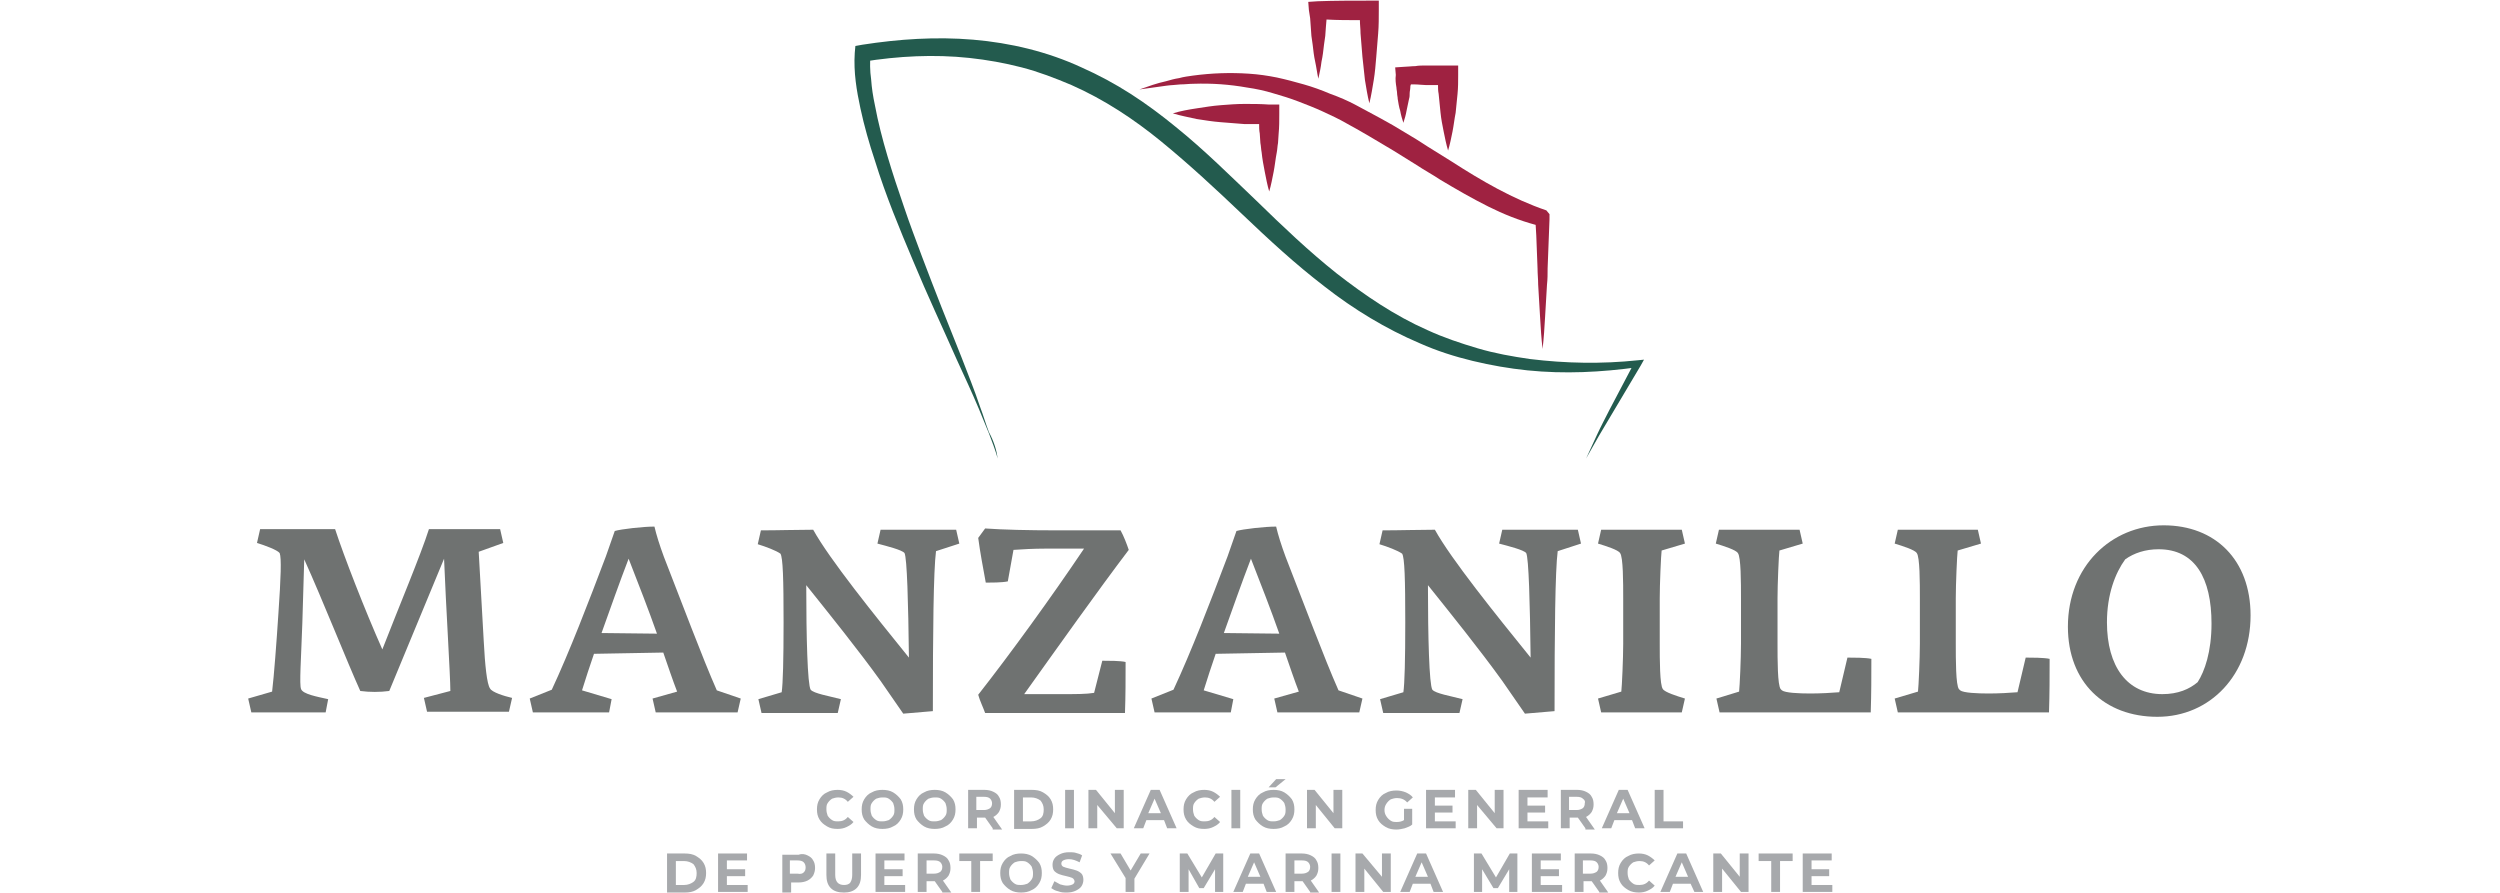 <?xml version="1.0" encoding="utf-8"?>
<!-- Generator: Adobe Illustrator 24.0.0, SVG Export Plug-In . SVG Version: 6.00 Build 0)  -->
<svg version="1.0" id="Layer_1" xmlns="http://www.w3.org/2000/svg" xmlns:xlink="http://www.w3.org/1999/xlink" x="0px" y="0px"
	 viewBox="0 0 396.9 141.7" style="enable-background:new 0 0 396.9 141.7;" xml:space="preserve">
<style type="text/css">
	.st0{fill:#6F7271;}
	.st1{fill:#A7A9AC;}
	.st2{fill:#235B4E;}
	.st3{fill:#9F2241;}
</style>
<g>
	<g>
		<path class="st0" d="M51.7,113.1H39.9l-0.5-2.2l3.8-1.1c0.3-2.5,0.7-7.8,1-12.4c0.4-5.8,0.5-8.8,0.2-9.6c-0.4-0.5-2.3-1.2-3.6-1.6
			l0.5-2.2h11.9c1.4,4.3,4.7,12.8,7.5,19.1c2.6-6.7,6.1-15,7.4-19.1h11.3l0.5,2.2l-3.9,1.4l0.8,14.2c0.2,3.8,0.5,6.8,1,7.5
			c0.3,0.6,2.2,1.2,3.5,1.5l-0.5,2.2h-13l-0.5-2.2l4.2-1.1c0-2.4-0.7-13.4-1-21l-8.7,21c-1.5,0.2-3.1,0.2-4.6,0
			c-2-4.4-6-14.5-8.9-20.9L48,98.9c-0.2,5.8-0.5,9.8-0.2,10.5c0.3,0.8,2.5,1.2,4.3,1.6L51.7,113.1z"/>
		<path class="st0" d="M96.7,113.1H84.6l-0.5-2.2l3.5-1.4c2.8-6,5.8-13.8,8.6-21.2l1.4-4c1-0.3,4.5-0.7,6.3-0.7
			c0.3,1.3,0.8,2.9,1.5,4.8c2.9,7.4,6.1,16,8.4,21.2l3.8,1.3l-0.5,2.2h-13l-0.5-2.2l3.9-1.1c-0.7-1.8-1.4-3.9-2.2-6.2l-11,0.2
			c-0.7,2-1.3,3.9-1.9,5.8l4.7,1.4L96.7,113.1z M104.3,100.6c-1.3-3.7-2.9-7.8-4.5-11.9c-1.5,3.9-2.9,7.9-4.3,11.8L104.3,100.6z"/>
		<path class="st0" d="M143.4,113.3l-3.6-5.2c-3.6-5-8.2-10.7-11.8-15.2c0,8.2,0.2,15.8,0.7,16.6c0.5,0.6,2.9,1,4.8,1.5l-0.5,2.2
			h-12.1l-0.5-2.2l3.7-1.1c0.2-1.4,0.3-5.1,0.3-11.1c0-6.8-0.1-10.3-0.5-10.9c-0.7-0.5-2.3-1.1-3.6-1.5l0.5-2.2
			c2.7,0,5.8-0.1,8.3-0.1c2.6,4.7,9.7,13.5,15.2,20.3c-0.1-8.7-0.3-15.8-0.7-16.6c-0.4-0.5-2.8-1.1-4.3-1.5l0.5-2.2h12l0.5,2.2
			l-3.7,1.2c-0.4,3.1-0.5,12.8-0.5,25.4L143.4,113.3z"/>
		<path class="st0" d="M172.1,87.1l-6.2,0c-1.7,0-3.7,0.1-5,0.2l-0.9,5c-0.9,0.2-2.7,0.2-3.5,0.2c-0.4-2.2-0.9-4.8-1.2-7.1l1.1-1.5
			c2.8,0.2,6.8,0.3,11.4,0.3c0.9,0,9,0,10.1,0c0.5,0.9,1,2.2,1.3,3.1c-5,6.6-11.1,15.2-16.6,22.9h6.5c1.7,0,3.4,0,4.6-0.2l1.3-5.1
			c1,0,2.9,0,3.7,0.2c0,2.6,0,5.5-0.1,8.1h-22.2c-0.2-0.6-0.9-2.1-1.1-2.9C160.4,103.8,167,94.7,172.1,87.1z"/>
		<path class="st0" d="M195.4,113.1h-12.1l-0.5-2.2l3.5-1.4c2.8-6,5.8-13.8,8.6-21.2l1.4-4c1-0.3,4.5-0.7,6.3-0.7
			c0.3,1.3,0.8,2.9,1.5,4.8c2.9,7.4,6.1,16,8.4,21.2l3.8,1.3l-0.5,2.2h-13l-0.5-2.2l3.9-1.1c-0.7-1.8-1.4-3.9-2.2-6.2l-11,0.2
			c-0.7,2-1.3,3.9-1.9,5.8l4.7,1.4L195.4,113.1z M203.1,100.6c-1.3-3.7-2.9-7.8-4.5-11.9c-1.5,3.9-2.9,7.9-4.3,11.8L203.1,100.6z"/>
		<path class="st0" d="M242.1,113.3l-3.6-5.2c-3.6-5-8.2-10.7-11.8-15.2c0,8.2,0.2,15.8,0.7,16.6c0.5,0.6,2.9,1,4.8,1.5l-0.5,2.2
			h-12.1l-0.5-2.2l3.7-1.1c0.2-1.4,0.3-5.1,0.3-11.1c0-6.8-0.1-10.3-0.5-10.9c-0.7-0.5-2.3-1.1-3.6-1.5l0.5-2.2
			c2.7,0,5.8-0.1,8.3-0.1c2.6,4.7,9.7,13.5,15.2,20.3c-0.1-8.7-0.3-15.8-0.7-16.6c-0.4-0.5-2.8-1.1-4.3-1.5l0.5-2.2h12l0.5,2.2
			l-3.7,1.2c-0.4,3.1-0.5,12.8-0.5,25.4L242.1,113.3z"/>
		<path class="st0" d="M257.4,109.8c0.1-0.8,0.3-5.3,0.3-7.6V95c0-2.5,0-6.6-0.5-7.2c-0.3-0.5-2.2-1.1-3.5-1.5l0.5-2.2H267l0.5,2.2
			l-3.7,1.1c-0.1,0.8-0.3,5.3-0.3,7.6v7.2c0,2.5,0,6.6,0.5,7.2c0.3,0.5,2.2,1.1,3.5,1.5l-0.5,2.2h-12.8l-0.5-2.2L257.4,109.8z"/>
		<path class="st0" d="M276.1,109.8c0.1-0.8,0.3-5.3,0.3-7.6V95c0-2.5,0-6.6-0.5-7.2c-0.3-0.5-2.2-1.1-3.5-1.5l0.5-2.2h12.8l0.5,2.2
			l-3.7,1.1c-0.1,0.8-0.3,5.3-0.3,7.6v7.2c0,2.5,0,6.6,0.5,7.2c0,0,0.1,0.1,0.2,0.2c0.5,0.4,2.7,0.5,4.5,0.5c1.6,0,3.4-0.1,4.6-0.2
			l1.3-5.5c0.9,0,2.9,0,3.8,0.2c0,2.7,0,5.5-0.1,8.5h-24l-0.5-2.2L276.1,109.8z"/>
		<path class="st0" d="M304.5,109.8c0.1-0.8,0.3-5.3,0.3-7.6V95c0-2.5,0-6.6-0.5-7.2c-0.3-0.5-2.2-1.1-3.5-1.5l0.5-2.2H314l0.5,2.2
			l-3.7,1.1c-0.1,0.8-0.3,5.3-0.3,7.6v7.2c0,2.5,0,6.6,0.5,7.2c0,0,0.1,0.1,0.2,0.2c0.5,0.4,2.7,0.5,4.5,0.5c1.6,0,3.4-0.1,4.6-0.2
			l1.3-5.5c0.9,0,2.9,0,3.8,0.2c0,2.7,0,5.5-0.1,8.5h-24l-0.5-2.2L304.5,109.8z"/>
		<path class="st0" d="M328.3,99.5c0-9.6,6.9-16.1,15.2-16.1c8.2,0,13.8,5.5,13.8,14.3c0,9.4-6.4,16.1-14.8,16.1
			C334.1,113.8,328.3,108.3,328.3,99.5z M348.9,108.3c1.1-1.7,2.2-4.8,2.2-9.3c0-7.2-2.6-11.8-8.4-11.8c-2.1,0-3.9,0.6-5.3,1.6
			c-1.6,2.2-2.9,5.6-2.9,10c0,7,3.2,11.4,8.8,11.4C345.8,110.2,347.6,109.4,348.9,108.3z"/>
	</g>
	<g>
		<path class="st1" d="M131.3,131.2c-0.5-0.3-0.9-0.6-1.2-1.1c-0.3-0.5-0.4-1-0.4-1.6c0-0.6,0.1-1.1,0.4-1.6
			c0.3-0.5,0.7-0.9,1.2-1.1c0.5-0.3,1.1-0.4,1.7-0.4c0.5,0,1,0.1,1.4,0.3c0.4,0.2,0.8,0.5,1.1,0.8l-0.9,0.8
			c-0.4-0.5-0.9-0.7-1.5-0.7c-0.4,0-0.7,0.1-1,0.2c-0.3,0.2-0.5,0.4-0.7,0.7c-0.2,0.3-0.2,0.6-0.2,1c0,0.4,0.1,0.7,0.2,1
			c0.2,0.3,0.4,0.5,0.7,0.7c0.3,0.2,0.6,0.2,1,0.2c0.6,0,1.1-0.2,1.5-0.7l0.9,0.8c-0.3,0.4-0.7,0.6-1.1,0.8
			c-0.4,0.2-0.9,0.3-1.4,0.3C132.3,131.6,131.8,131.5,131.3,131.2"/>
		<path class="st1" d="M138.4,131.2c-0.5-0.3-0.9-0.7-1.2-1.1c-0.3-0.5-0.4-1-0.4-1.6c0-0.6,0.1-1.1,0.4-1.6
			c0.3-0.5,0.7-0.9,1.2-1.1c0.5-0.3,1.1-0.4,1.7-0.4c0.6,0,1.2,0.1,1.7,0.4c0.5,0.3,0.9,0.7,1.2,1.1c0.3,0.5,0.4,1,0.4,1.6
			c0,0.6-0.1,1.1-0.4,1.6c-0.3,0.5-0.7,0.9-1.2,1.1c-0.5,0.3-1.1,0.4-1.7,0.4C139.5,131.6,138.9,131.5,138.4,131.2 M141.1,130.2
			c0.3-0.2,0.5-0.4,0.7-0.7c0.2-0.3,0.2-0.6,0.2-1c0-0.4-0.1-0.7-0.2-1c-0.2-0.3-0.4-0.5-0.7-0.7c-0.3-0.2-0.6-0.2-1-0.2
			s-0.7,0.1-1,0.2c-0.3,0.2-0.5,0.4-0.7,0.7c-0.2,0.3-0.2,0.6-0.2,1c0,0.4,0.1,0.7,0.2,1c0.2,0.3,0.4,0.5,0.7,0.7
			c0.3,0.2,0.6,0.2,1,0.2S140.8,130.3,141.1,130.2"/>
		<path class="st1" d="M146.7,131.2c-0.5-0.3-0.9-0.7-1.2-1.1c-0.3-0.5-0.4-1-0.4-1.6c0-0.6,0.1-1.1,0.4-1.6
			c0.3-0.5,0.7-0.9,1.2-1.1c0.5-0.3,1.1-0.4,1.7-0.4c0.6,0,1.2,0.1,1.7,0.4c0.5,0.3,0.9,0.7,1.2,1.1c0.3,0.5,0.4,1,0.4,1.6
			c0,0.6-0.1,1.1-0.4,1.6c-0.3,0.5-0.7,0.9-1.2,1.1c-0.5,0.3-1.1,0.4-1.7,0.4C147.8,131.6,147.2,131.5,146.7,131.2 M149.4,130.2
			c0.3-0.2,0.5-0.4,0.7-0.7c0.2-0.3,0.2-0.6,0.2-1c0-0.4-0.1-0.7-0.2-1c-0.2-0.3-0.4-0.5-0.7-0.7c-0.3-0.2-0.6-0.2-1-0.2
			c-0.4,0-0.7,0.1-1,0.2c-0.3,0.2-0.5,0.4-0.7,0.7c-0.2,0.3-0.2,0.6-0.2,1c0,0.4,0.1,0.7,0.2,1c0.2,0.3,0.4,0.5,0.7,0.7
			c0.3,0.2,0.6,0.2,1,0.2C148.8,130.4,149.1,130.3,149.4,130.2"/>
		<path class="st1" d="M157.6,131.5l-1.2-1.7h-0.1h-1.2v1.7h-1.4v-6.1h2.6c0.5,0,1,0.1,1.4,0.3c0.4,0.2,0.7,0.4,0.9,0.8
			c0.2,0.3,0.3,0.7,0.3,1.2c0,0.5-0.1,0.8-0.3,1.2c-0.2,0.3-0.5,0.6-0.9,0.8l1.4,2H157.6z M157.2,126.8c-0.2-0.2-0.5-0.3-1-0.3h-1.2
			v2.1h1.2c0.4,0,0.7-0.1,1-0.3c0.2-0.2,0.3-0.4,0.3-0.8C157.5,127.3,157.4,127,157.2,126.8"/>
		<path class="st1" d="M161,125.4h2.8c0.7,0,1.3,0.1,1.8,0.4c0.5,0.3,0.9,0.6,1.2,1.1c0.3,0.5,0.4,1,0.4,1.6c0,0.6-0.1,1.1-0.4,1.6
			c-0.3,0.5-0.7,0.8-1.2,1.1c-0.5,0.3-1.1,0.4-1.8,0.4H161V125.4z M163.7,130.4c0.6,0,1.1-0.2,1.5-0.5c0.4-0.3,0.5-0.8,0.5-1.4
			c0-0.6-0.2-1-0.5-1.4c-0.4-0.3-0.9-0.5-1.5-0.5h-1.3v3.8H163.7z"/>
		<rect x="169.1" y="125.4" class="st1" width="1.4" height="6.1"/>
		<polygon class="st1" points="178.4,125.4 178.4,131.5 177.3,131.5 174.2,127.8 174.2,131.5 172.8,131.5 172.8,125.4 174,125.4 
			177,129.1 177,125.4 		"/>
		<path class="st1" d="M184.8,130.2h-2.8l-0.5,1.3h-1.5l2.7-6.1h1.4l2.7,6.1h-1.5L184.8,130.2z M184.3,129.1l-1-2.3l-1,2.3H184.3z"
			/>
		<path class="st1" d="M189.5,131.2c-0.5-0.3-0.9-0.6-1.2-1.1c-0.3-0.5-0.4-1-0.4-1.6c0-0.6,0.1-1.1,0.4-1.6
			c0.3-0.5,0.7-0.9,1.2-1.1c0.5-0.3,1.1-0.4,1.7-0.4c0.5,0,1,0.1,1.4,0.3c0.4,0.2,0.8,0.5,1.1,0.8l-0.9,0.8
			c-0.4-0.5-0.9-0.7-1.5-0.7c-0.4,0-0.7,0.1-1,0.2c-0.3,0.2-0.5,0.4-0.7,0.7c-0.2,0.3-0.2,0.6-0.2,1c0,0.4,0.1,0.7,0.2,1
			c0.2,0.3,0.4,0.5,0.7,0.7c0.3,0.2,0.6,0.2,1,0.2c0.6,0,1.1-0.2,1.5-0.7l0.9,0.8c-0.3,0.4-0.7,0.6-1.1,0.8
			c-0.4,0.2-0.9,0.3-1.4,0.3C190.5,131.6,190,131.5,189.5,131.2"/>
		<rect x="195.5" y="125.4" class="st1" width="1.4" height="6.1"/>
		<path class="st1" d="M200.5,131.2c-0.5-0.3-0.9-0.7-1.2-1.1c-0.3-0.5-0.4-1-0.4-1.6c0-0.6,0.1-1.1,0.4-1.6
			c0.3-0.5,0.7-0.9,1.2-1.1c0.5-0.3,1.1-0.4,1.7-0.4s1.2,0.1,1.7,0.4c0.5,0.3,0.9,0.7,1.2,1.1c0.3,0.5,0.4,1,0.4,1.6
			c0,0.6-0.1,1.1-0.4,1.6c-0.3,0.5-0.7,0.9-1.2,1.1c-0.5,0.3-1.1,0.4-1.7,0.4S201,131.5,200.5,131.2 M203.2,130.2
			c0.3-0.2,0.5-0.4,0.7-0.7c0.2-0.3,0.2-0.6,0.2-1c0-0.4-0.1-0.7-0.2-1c-0.2-0.3-0.4-0.5-0.7-0.7c-0.3-0.2-0.6-0.2-1-0.2
			c-0.4,0-0.7,0.1-1,0.2c-0.3,0.2-0.5,0.4-0.7,0.7c-0.2,0.3-0.2,0.6-0.2,1c0,0.4,0.1,0.7,0.2,1c0.2,0.3,0.4,0.5,0.7,0.7
			c0.3,0.2,0.6,0.2,1,0.2C202.6,130.4,202.9,130.3,203.2,130.2 M202.6,123.7h1.5l-1.6,1.3h-1.1L202.6,123.7z"/>
		<polygon class="st1" points="213.1,125.4 213.1,131.5 211.9,131.5 208.9,127.8 208.9,131.5 207.5,131.5 207.5,125.4 208.7,125.4 
			211.7,129.1 211.7,125.4 		"/>
		<path class="st1" d="M222.9,128.4h1.3v2.5c-0.3,0.3-0.7,0.4-1.2,0.6c-0.4,0.1-0.9,0.2-1.3,0.2c-0.6,0-1.2-0.1-1.7-0.4
			c-0.5-0.3-0.9-0.6-1.2-1.1c-0.3-0.5-0.4-1-0.4-1.6c0-0.6,0.1-1.1,0.4-1.6c0.3-0.5,0.7-0.9,1.2-1.1c0.5-0.3,1.1-0.4,1.7-0.4
			c0.5,0,1,0.1,1.5,0.3c0.4,0.2,0.8,0.4,1.1,0.8l-0.9,0.8c-0.4-0.5-1-0.7-1.6-0.7c-0.4,0-0.7,0.1-1,0.2c-0.3,0.2-0.5,0.4-0.7,0.7
			c-0.2,0.3-0.3,0.6-0.3,1c0,0.4,0.1,0.7,0.3,1c0.2,0.3,0.4,0.5,0.7,0.7c0.3,0.2,0.6,0.2,1,0.2c0.4,0,0.8-0.1,1.1-0.3V128.4z"/>
		<polygon class="st1" points="231.1,130.4 231.1,131.5 226.4,131.5 226.4,125.4 231,125.4 231,126.6 227.8,126.6 227.8,127.9 
			230.6,127.9 230.6,129 227.8,129 227.8,130.4 		"/>
		<polygon class="st1" points="238.7,125.4 238.7,131.5 237.6,131.5 234.5,127.8 234.5,131.5 233.1,131.5 233.1,125.4 234.3,125.4 
			237.3,129.1 237.3,125.4 		"/>
		<polygon class="st1" points="245.8,130.4 245.8,131.5 241.1,131.5 241.1,125.4 245.7,125.4 245.7,126.6 242.5,126.6 242.5,127.9 
			245.3,127.9 245.3,129 242.5,129 242.5,130.4 		"/>
		<path class="st1" d="M251.7,131.5l-1.2-1.7h-0.1h-1.2v1.7h-1.4v-6.1h2.6c0.5,0,1,0.1,1.4,0.3c0.4,0.2,0.7,0.4,0.9,0.8
			c0.2,0.3,0.3,0.7,0.3,1.2c0,0.5-0.1,0.8-0.3,1.2c-0.2,0.3-0.5,0.6-0.9,0.8l1.4,2H251.7z M251.3,126.8c-0.2-0.2-0.5-0.3-1-0.3h-1.2
			v2.1h1.2c0.4,0,0.7-0.1,1-0.3c0.2-0.2,0.3-0.4,0.3-0.8C251.7,127.3,251.6,127,251.3,126.8"/>
		<path class="st1" d="M259.1,130.2h-2.8l-0.5,1.3h-1.5l2.7-6.1h1.4l2.7,6.1h-1.5L259.1,130.2z M258.7,129.1l-1-2.3l-1,2.3H258.7z"
			/>
		<polygon class="st1" points="262.7,125.4 264.1,125.4 264.1,130.4 267.2,130.4 267.2,131.5 262.7,131.5 		"/>
		<path class="st1" d="M105.9,135.5h2.8c0.7,0,1.3,0.1,1.8,0.4c0.5,0.3,0.9,0.6,1.2,1.1c0.3,0.5,0.4,1,0.4,1.6s-0.1,1.1-0.4,1.6
			c-0.3,0.5-0.7,0.8-1.2,1.1c-0.5,0.3-1.1,0.4-1.8,0.4h-2.8V135.5z M108.6,140.5c0.6,0,1.1-0.2,1.5-0.5c0.4-0.3,0.5-0.8,0.5-1.4
			c0-0.6-0.2-1-0.5-1.4c-0.4-0.3-0.9-0.5-1.5-0.5h-1.3v3.8H108.6z"/>
		<polygon class="st1" points="118.7,140.5 118.7,141.6 114,141.6 114,135.5 118.6,135.5 118.6,136.6 115.4,136.6 115.4,138 
			118.3,138 118.3,139.1 115.4,139.1 115.4,140.5 		"/>
		<path class="st1" d="M128.2,135.8c0.4,0.2,0.7,0.4,0.9,0.8c0.2,0.3,0.3,0.7,0.3,1.2c0,0.4-0.1,0.8-0.3,1.2
			c-0.2,0.3-0.5,0.6-0.9,0.8c-0.4,0.2-0.9,0.3-1.4,0.3h-1.2v1.7h-1.4v-6.1h2.6C127.3,135.5,127.8,135.6,128.2,135.8 M127.6,138.5
			c0.2-0.2,0.3-0.4,0.3-0.8c0-0.3-0.1-0.6-0.3-0.8c-0.2-0.2-0.5-0.3-1-0.3h-1.2v2.1h1.2C127.1,138.8,127.4,138.7,127.6,138.5"/>
		<path class="st1" d="M131.9,141c-0.5-0.5-0.7-1.2-0.7-2.1v-3.4h1.4v3.4c0,1.1,0.5,1.6,1.4,1.6c0.4,0,0.8-0.1,1-0.4
			c0.2-0.3,0.3-0.7,0.3-1.2v-3.4h1.4v3.4c0,0.9-0.2,1.6-0.7,2.1c-0.5,0.5-1.2,0.7-2,0.7C133.1,141.7,132.4,141.5,131.9,141"/>
		<polygon class="st1" points="143.7,140.5 143.7,141.6 139,141.6 139,135.5 143.6,135.5 143.6,136.6 140.4,136.6 140.4,138 
			143.3,138 143.3,139.1 140.4,139.1 140.4,140.5 		"/>
		<path class="st1" d="M149.6,141.6l-1.2-1.7h-0.1h-1.2v1.7h-1.4v-6.1h2.6c0.5,0,1,0.1,1.4,0.3c0.4,0.2,0.7,0.4,0.9,0.8
			c0.2,0.3,0.3,0.7,0.3,1.2c0,0.5-0.1,0.8-0.3,1.2c-0.2,0.3-0.5,0.6-0.9,0.8l1.4,2H149.6z M149.3,136.9c-0.2-0.2-0.5-0.3-1-0.3h-1.2
			v2.1h1.2c0.4,0,0.7-0.1,1-0.3c0.2-0.2,0.3-0.4,0.3-0.8C149.6,137.4,149.5,137.1,149.3,136.9"/>
		<polygon class="st1" points="154.2,136.7 152.3,136.7 152.3,135.5 157.6,135.5 157.6,136.7 155.6,136.7 155.6,141.6 154.2,141.6 
					"/>
		<path class="st1" d="M160.4,141.3c-0.5-0.3-0.9-0.7-1.2-1.1c-0.3-0.5-0.4-1-0.4-1.6c0-0.6,0.1-1.1,0.4-1.6
			c0.3-0.5,0.7-0.9,1.2-1.1c0.5-0.3,1.1-0.4,1.7-0.4c0.6,0,1.2,0.1,1.7,0.4c0.5,0.3,0.9,0.7,1.2,1.1c0.3,0.5,0.4,1,0.4,1.6
			c0,0.6-0.1,1.1-0.4,1.6c-0.3,0.5-0.7,0.9-1.2,1.1c-0.5,0.3-1.1,0.4-1.7,0.4C161.5,141.7,160.9,141.6,160.4,141.3 M163.1,140.3
			c0.3-0.2,0.5-0.4,0.7-0.7c0.2-0.3,0.2-0.6,0.2-1c0-0.4-0.1-0.7-0.2-1c-0.2-0.3-0.4-0.5-0.7-0.7c-0.3-0.2-0.6-0.2-1-0.2
			c-0.4,0-0.7,0.1-1,0.2c-0.3,0.2-0.5,0.4-0.7,0.7c-0.2,0.3-0.2,0.6-0.2,1c0,0.4,0.1,0.7,0.2,1c0.2,0.3,0.4,0.5,0.7,0.7
			c0.3,0.2,0.6,0.2,1,0.2C162.5,140.5,162.8,140.4,163.1,140.3"/>
		<path class="st1" d="M168,141.5c-0.5-0.1-0.8-0.3-1.1-0.5l0.5-1.1c0.3,0.2,0.6,0.3,0.9,0.5c0.4,0.1,0.7,0.2,1.1,0.2
			c0.4,0,0.7-0.1,0.9-0.2c0.2-0.1,0.3-0.3,0.3-0.5c0-0.1-0.1-0.3-0.2-0.4c-0.1-0.1-0.3-0.2-0.4-0.2c-0.2-0.1-0.4-0.1-0.7-0.2
			c-0.5-0.1-0.8-0.2-1.1-0.3c-0.3-0.1-0.6-0.3-0.8-0.5c-0.2-0.2-0.3-0.6-0.3-1c0-0.4,0.1-0.7,0.3-1c0.2-0.3,0.5-0.5,0.9-0.7
			c0.4-0.2,0.9-0.3,1.4-0.3c0.4,0,0.8,0,1.1,0.1c0.4,0.1,0.7,0.2,1,0.4l-0.4,1.1c-0.6-0.3-1.1-0.5-1.7-0.5c-0.4,0-0.7,0.1-0.9,0.2
			c-0.2,0.1-0.3,0.3-0.3,0.5c0,0.2,0.1,0.4,0.3,0.5c0.2,0.1,0.6,0.2,1,0.3c0.5,0.1,0.8,0.2,1.1,0.3c0.3,0.1,0.6,0.3,0.8,0.5
			c0.2,0.2,0.3,0.6,0.3,1c0,0.3-0.1,0.7-0.3,1c-0.2,0.3-0.5,0.5-0.9,0.7c-0.4,0.2-0.9,0.3-1.4,0.3
			C168.9,141.7,168.5,141.7,168,141.5"/>
		<polygon class="st1" points="180.1,139.5 180.1,141.6 178.7,141.6 178.7,139.4 176.3,135.5 177.9,135.5 179.5,138.2 181.1,135.5 
			182.5,135.5 		"/>
		<polygon class="st1" points="192.9,141.6 192.9,138 191.1,141 190.4,141 188.7,138 188.7,141.6 187.3,141.6 187.3,135.5 
			188.5,135.5 190.8,139.3 193,135.5 194.2,135.5 194.2,141.6 		"/>
		<path class="st1" d="M200.6,140.3h-2.8l-0.5,1.3h-1.5l2.7-6.1h1.4l2.7,6.1h-1.5L200.6,140.3z M200.1,139.2l-1-2.3l-1,2.3H200.1z"
			/>
		<path class="st1" d="M208,141.6l-1.2-1.7h-0.1h-1.2v1.7h-1.4v-6.1h2.6c0.5,0,1,0.1,1.4,0.3c0.4,0.2,0.7,0.4,0.9,0.8
			c0.2,0.3,0.3,0.7,0.3,1.2c0,0.5-0.1,0.8-0.3,1.2c-0.2,0.3-0.5,0.6-0.9,0.8l1.4,2H208z M207.7,136.9c-0.2-0.2-0.5-0.3-1-0.3h-1.2
			v2.1h1.2c0.4,0,0.7-0.1,1-0.3c0.2-0.2,0.3-0.4,0.3-0.8C208,137.4,207.9,137.1,207.7,136.9"/>
		<rect x="211.4" y="135.5" class="st1" width="1.4" height="6.1"/>
		<polygon class="st1" points="220.8,135.5 220.8,141.6 219.6,141.6 216.6,137.9 216.6,141.6 215.2,141.6 215.2,135.5 216.3,135.5 
			219.4,139.2 219.4,135.5 		"/>
		<path class="st1" d="M227.1,140.3h-2.8l-0.5,1.3h-1.5l2.7-6.1h1.4l2.7,6.1h-1.5L227.1,140.3z M226.7,139.2l-1-2.3l-1,2.3H226.7z"
			/>
		<polygon class="st1" points="239.6,141.6 239.6,138 237.8,141 237.1,141 235.3,138 235.3,141.6 234,141.6 234,135.5 235.2,135.5 
			237.5,139.3 239.7,135.5 240.9,135.5 240.9,141.6 		"/>
		<polygon class="st1" points="248,140.5 248,141.6 243.2,141.6 243.2,135.5 247.8,135.5 247.8,136.6 244.6,136.6 244.6,138 
			247.5,138 247.5,139.1 244.6,139.1 244.6,140.5 		"/>
		<path class="st1" d="M253.9,141.6l-1.2-1.7h-0.1h-1.2v1.7H250v-6.1h2.6c0.5,0,1,0.1,1.4,0.3c0.4,0.2,0.7,0.4,0.9,0.8
			c0.2,0.3,0.3,0.7,0.3,1.2c0,0.5-0.1,0.8-0.3,1.2c-0.2,0.3-0.5,0.6-0.9,0.8l1.4,2H253.9z M253.5,136.9c-0.2-0.2-0.5-0.3-1-0.3h-1.2
			v2.1h1.2c0.4,0,0.7-0.1,1-0.3c0.2-0.2,0.3-0.4,0.3-0.8C253.8,137.4,253.7,137.1,253.5,136.9"/>
		<path class="st1" d="M258.5,141.3c-0.5-0.3-0.9-0.6-1.2-1.1c-0.3-0.5-0.4-1-0.4-1.6c0-0.6,0.1-1.1,0.4-1.6
			c0.3-0.5,0.7-0.9,1.2-1.1c0.5-0.3,1.1-0.4,1.7-0.4c0.5,0,1,0.1,1.4,0.3c0.4,0.2,0.8,0.5,1.1,0.8l-0.9,0.8
			c-0.4-0.5-0.9-0.7-1.5-0.7c-0.4,0-0.7,0.1-1,0.2c-0.3,0.2-0.5,0.4-0.7,0.7c-0.2,0.3-0.2,0.6-0.2,1c0,0.4,0.1,0.7,0.2,1
			c0.2,0.3,0.4,0.5,0.7,0.7c0.3,0.2,0.6,0.2,1,0.2c0.6,0,1.1-0.2,1.5-0.7l0.9,0.8c-0.3,0.4-0.7,0.6-1.1,0.8
			c-0.4,0.2-0.9,0.3-1.4,0.3C259.6,141.7,259,141.6,258.5,141.3"/>
		<path class="st1" d="M268.4,140.3h-2.8l-0.5,1.3h-1.5l2.7-6.1h1.4l2.7,6.1H269L268.4,140.3z M268,139.2l-1-2.3l-1,2.3H268z"/>
		<polygon class="st1" points="277.6,135.5 277.6,141.6 276.4,141.6 273.4,137.9 273.4,141.6 272,141.6 272,135.5 273.2,135.5 
			276.2,139.2 276.2,135.5 		"/>
		<polygon class="st1" points="281.2,136.7 279.2,136.7 279.2,135.5 284.6,135.5 284.6,136.7 282.6,136.7 282.6,141.6 281.2,141.6 
					"/>
		<polygon class="st1" points="290.9,140.5 290.9,141.6 286.2,141.6 286.2,135.5 290.8,135.5 290.8,136.6 287.6,136.6 287.6,138 
			290.4,138 290.4,139.1 287.6,139.1 287.6,140.5 		"/>
	</g>
	<g>
		<path class="st2" d="M158.4,72.8c-0.4-1.4-0.9-2.7-1.4-4c-0.5-1.3-1.1-2.6-1.6-3.9c-1.1-2.6-2.3-5.2-3.5-7.8
			c-2.3-5.2-4.7-10.3-6.9-15.6c-2.2-5.2-4.4-10.5-6.1-16c-0.9-2.7-1.7-5.5-2.3-8.3c-0.6-2.8-1.1-5.7-0.9-8.8l0.1-1.1l1.1-0.2
			c5.8-0.9,11.7-1.3,17.6-0.8c5.9,0.5,11.8,1.9,17.2,4.4c2.7,1.2,5.3,2.6,7.8,4.2c2.5,1.6,4.9,3.4,7.1,5.2
			c4.6,3.7,8.7,7.8,12.9,11.8c4.1,4,8.3,8,12.7,11.5c4.5,3.5,9.2,6.7,14.4,9c2.6,1.2,5.3,2.1,8,2.9c2.7,0.8,5.5,1.3,8.3,1.7
			c5.7,0.7,11.4,0.8,17.1,0.2l1-0.1l-0.5,0.9l-2.2,3.7l-2.2,3.7l-2.2,3.7c-0.7,1.2-1.4,2.5-2.1,3.7c0.6-1.3,1.2-2.6,1.8-3.9
			c0.6-1.3,1.3-2.6,1.9-3.8l2-3.8c0.7-1.3,1.3-2.5,2-3.8l0.5,0.8c-5.8,0.8-11.6,1.1-17.5,0.5c-2.9-0.3-5.8-0.8-8.7-1.5
			c-2.9-0.7-5.7-1.6-8.4-2.8c-5.4-2.3-10.5-5.4-15.1-9c-4.7-3.6-8.9-7.5-13.1-11.5c-4.2-4-8.4-7.9-12.8-11.5
			c-4.4-3.6-9.1-6.7-14.3-9c-2.6-1.1-5.2-2.1-7.9-2.8c-2.7-0.7-5.5-1.2-8.3-1.5c-5.6-0.6-11.3-0.3-16.9,0.6l1.2-1.2
			c-0.1,1.3-0.1,2.6,0.1,4c0.1,1.4,0.3,2.7,0.6,4.1c0.5,2.7,1.2,5.4,2,8.1c0.8,2.7,1.7,5.4,2.6,8c0.9,2.7,1.9,5.3,2.9,8
			c2,5.3,4.1,10.6,6.2,15.8c1,2.6,2.1,5.3,3,8c0.5,1.3,0.9,2.7,1.4,4C157.8,70.1,158.2,71.4,158.4,72.8"/>
		<path class="st3" d="M208,2.9l0.1,1.4l0.1,1.4l0.2,1.4c0.1,0.9,0.2,1.8,0.4,2.7c0.2,0.9,0.3,1.8,0.5,2.7c0.2-0.9,0.4-1.8,0.5-2.7
			c0.2-0.9,0.3-1.8,0.4-2.7l0.2-1.4l0.1-1.4l0.1-1.2c1.8,0.1,3.5,0.1,5.3,0.1c0,0.7,0.1,1.4,0.1,2.1c0.1,1.2,0.2,2.5,0.3,3.7
			c0.1,1.2,0.3,2.5,0.4,3.7c0.2,1.2,0.4,2.5,0.7,3.7c0.3-1.2,0.5-2.5,0.7-3.7c0.2-1.2,0.3-2.5,0.4-3.7c0.1-1.2,0.2-2.5,0.3-3.7
			c0.1-1.2,0.1-2.5,0.1-3.7l0-1.5l-1.6,0c-2.7,0-5.4,0-8.1,0.1l-1.5,0.1l0.1,1.3L208,2.9z"/>
		<path class="st3" d="M221.7,13.9c0,0.3,0.1,0.6,0.1,0.9c0,0.3,0.1,0.6,0.1,0.9c0.1,0.6,0.2,1.3,0.4,1.9c0.1,0.6,0.3,1.3,0.5,1.9
			c0.2-0.6,0.4-1.3,0.5-1.9c0.1-0.6,0.3-1.3,0.4-1.9c0.1-0.3,0.1-0.6,0.1-0.9c0-0.3,0.1-0.6,0.1-0.9c0-0.2,0-0.3,0.1-0.5
			c0.2,0,0.4,0,0.6,0c0.6,0,1.2,0.1,1.7,0.1c0.7,0,1.3,0,2,0c0,0.5,0,0.9,0.1,1.4c0.1,1,0.2,2,0.3,3c0.1,1,0.3,2,0.5,3
			c0.2,1,0.4,2,0.7,3c0.3-1,0.5-2,0.7-3c0.2-1,0.3-2,0.5-3c0.1-1,0.2-2,0.3-3c0.1-1,0.1-2,0.1-3l0-1.5l-1.6,0c-1.2,0-2.3,0-3.5,0
			c-0.6,0-1.2,0-1.7,0.1c-0.6,0-1.2,0.1-1.7,0.1l-1.5,0.1l0.1,1.2C221.5,12.6,221.6,13.3,221.7,13.9"/>
		<path class="st3" d="M197.6,16.5c-1.3,0-2.5,0.1-3.8,0.2c-1.3,0.1-2.5,0.3-3.8,0.5c-1.3,0.2-2.5,0.4-3.8,0.8
			c1.3,0.4,2.5,0.6,3.8,0.9c1.3,0.2,2.5,0.4,3.8,0.5c1.3,0.1,2.5,0.2,3.8,0.3c0.8,0,1.5,0,2.3,0c0,0.5,0,1,0.1,1.5l0.1,1.5
			c0.1,0.5,0.1,1,0.2,1.5c0.1,1,0.3,2.1,0.5,3.1c0.2,1,0.4,2.1,0.7,3.1c0.3-1,0.5-2.1,0.7-3.1c0.2-1,0.3-2.1,0.5-3.1
			c0.1-0.5,0.1-1,0.2-1.5l0.1-1.5c0.1-1,0.1-2.1,0.1-3.1l0-1.5l-1.6,0C200.1,16.5,198.9,16.5,197.6,16.5"/>
		<path class="st3" d="M245.5,33.4c-5.3-1.8-10.3-4.7-15.1-7.8l-3.7-2.3c-1.2-0.8-2.5-1.6-3.7-2.3c-1.3-0.8-2.5-1.5-3.8-2.2
			c-1.3-0.7-2.6-1.4-3.9-2.1c-1.3-0.7-2.7-1.3-4.1-1.8c-1.4-0.6-2.8-1.1-4.2-1.5c-1.4-0.4-2.9-0.8-4.3-1.1c-1.5-0.3-2.9-0.5-4.4-0.6
			c-3-0.2-5.9-0.1-8.9,0.3c-0.7,0.1-1.5,0.2-2.2,0.4c-0.7,0.1-1.4,0.3-2.1,0.5c-1.4,0.3-2.8,0.8-4.2,1.3c1.4-0.2,2.9-0.4,4.3-0.6
			c0.7-0.1,1.4-0.1,2.2-0.2c0.7,0,1.4-0.1,2.1-0.1c2.9-0.1,5.7,0.1,8.5,0.6c1.4,0.2,2.8,0.5,4.1,0.9c1.4,0.4,2.7,0.8,4,1.3
			c1.3,0.5,2.6,1,3.9,1.6c1.3,0.6,2.6,1.2,3.8,1.9c1.3,0.7,2.5,1.4,3.7,2.1c1.2,0.7,2.5,1.5,3.7,2.2l3.7,2.3
			c1.2,0.8,2.5,1.5,3.7,2.3c2.5,1.5,5.1,3,7.7,4.3c2.4,1.2,4.9,2.2,7.5,2.9l0.1,1.7l0.1,2.6l0.1,2.6c0,0.9,0.1,1.7,0.1,2.6
			c0.1,1.7,0.2,3.4,0.3,5.1c0.1,1.7,0.2,3.4,0.4,5.1c0.2-1.7,0.3-3.4,0.4-5.1c0.1-1.7,0.2-3.4,0.3-5.1c0.1-0.9,0.1-1.7,0.1-2.6
			l0.1-2.6l0.1-2.6l0.1-2.6l0-0.8L245.5,33.4z"/>
	</g>
</g>
</svg>
